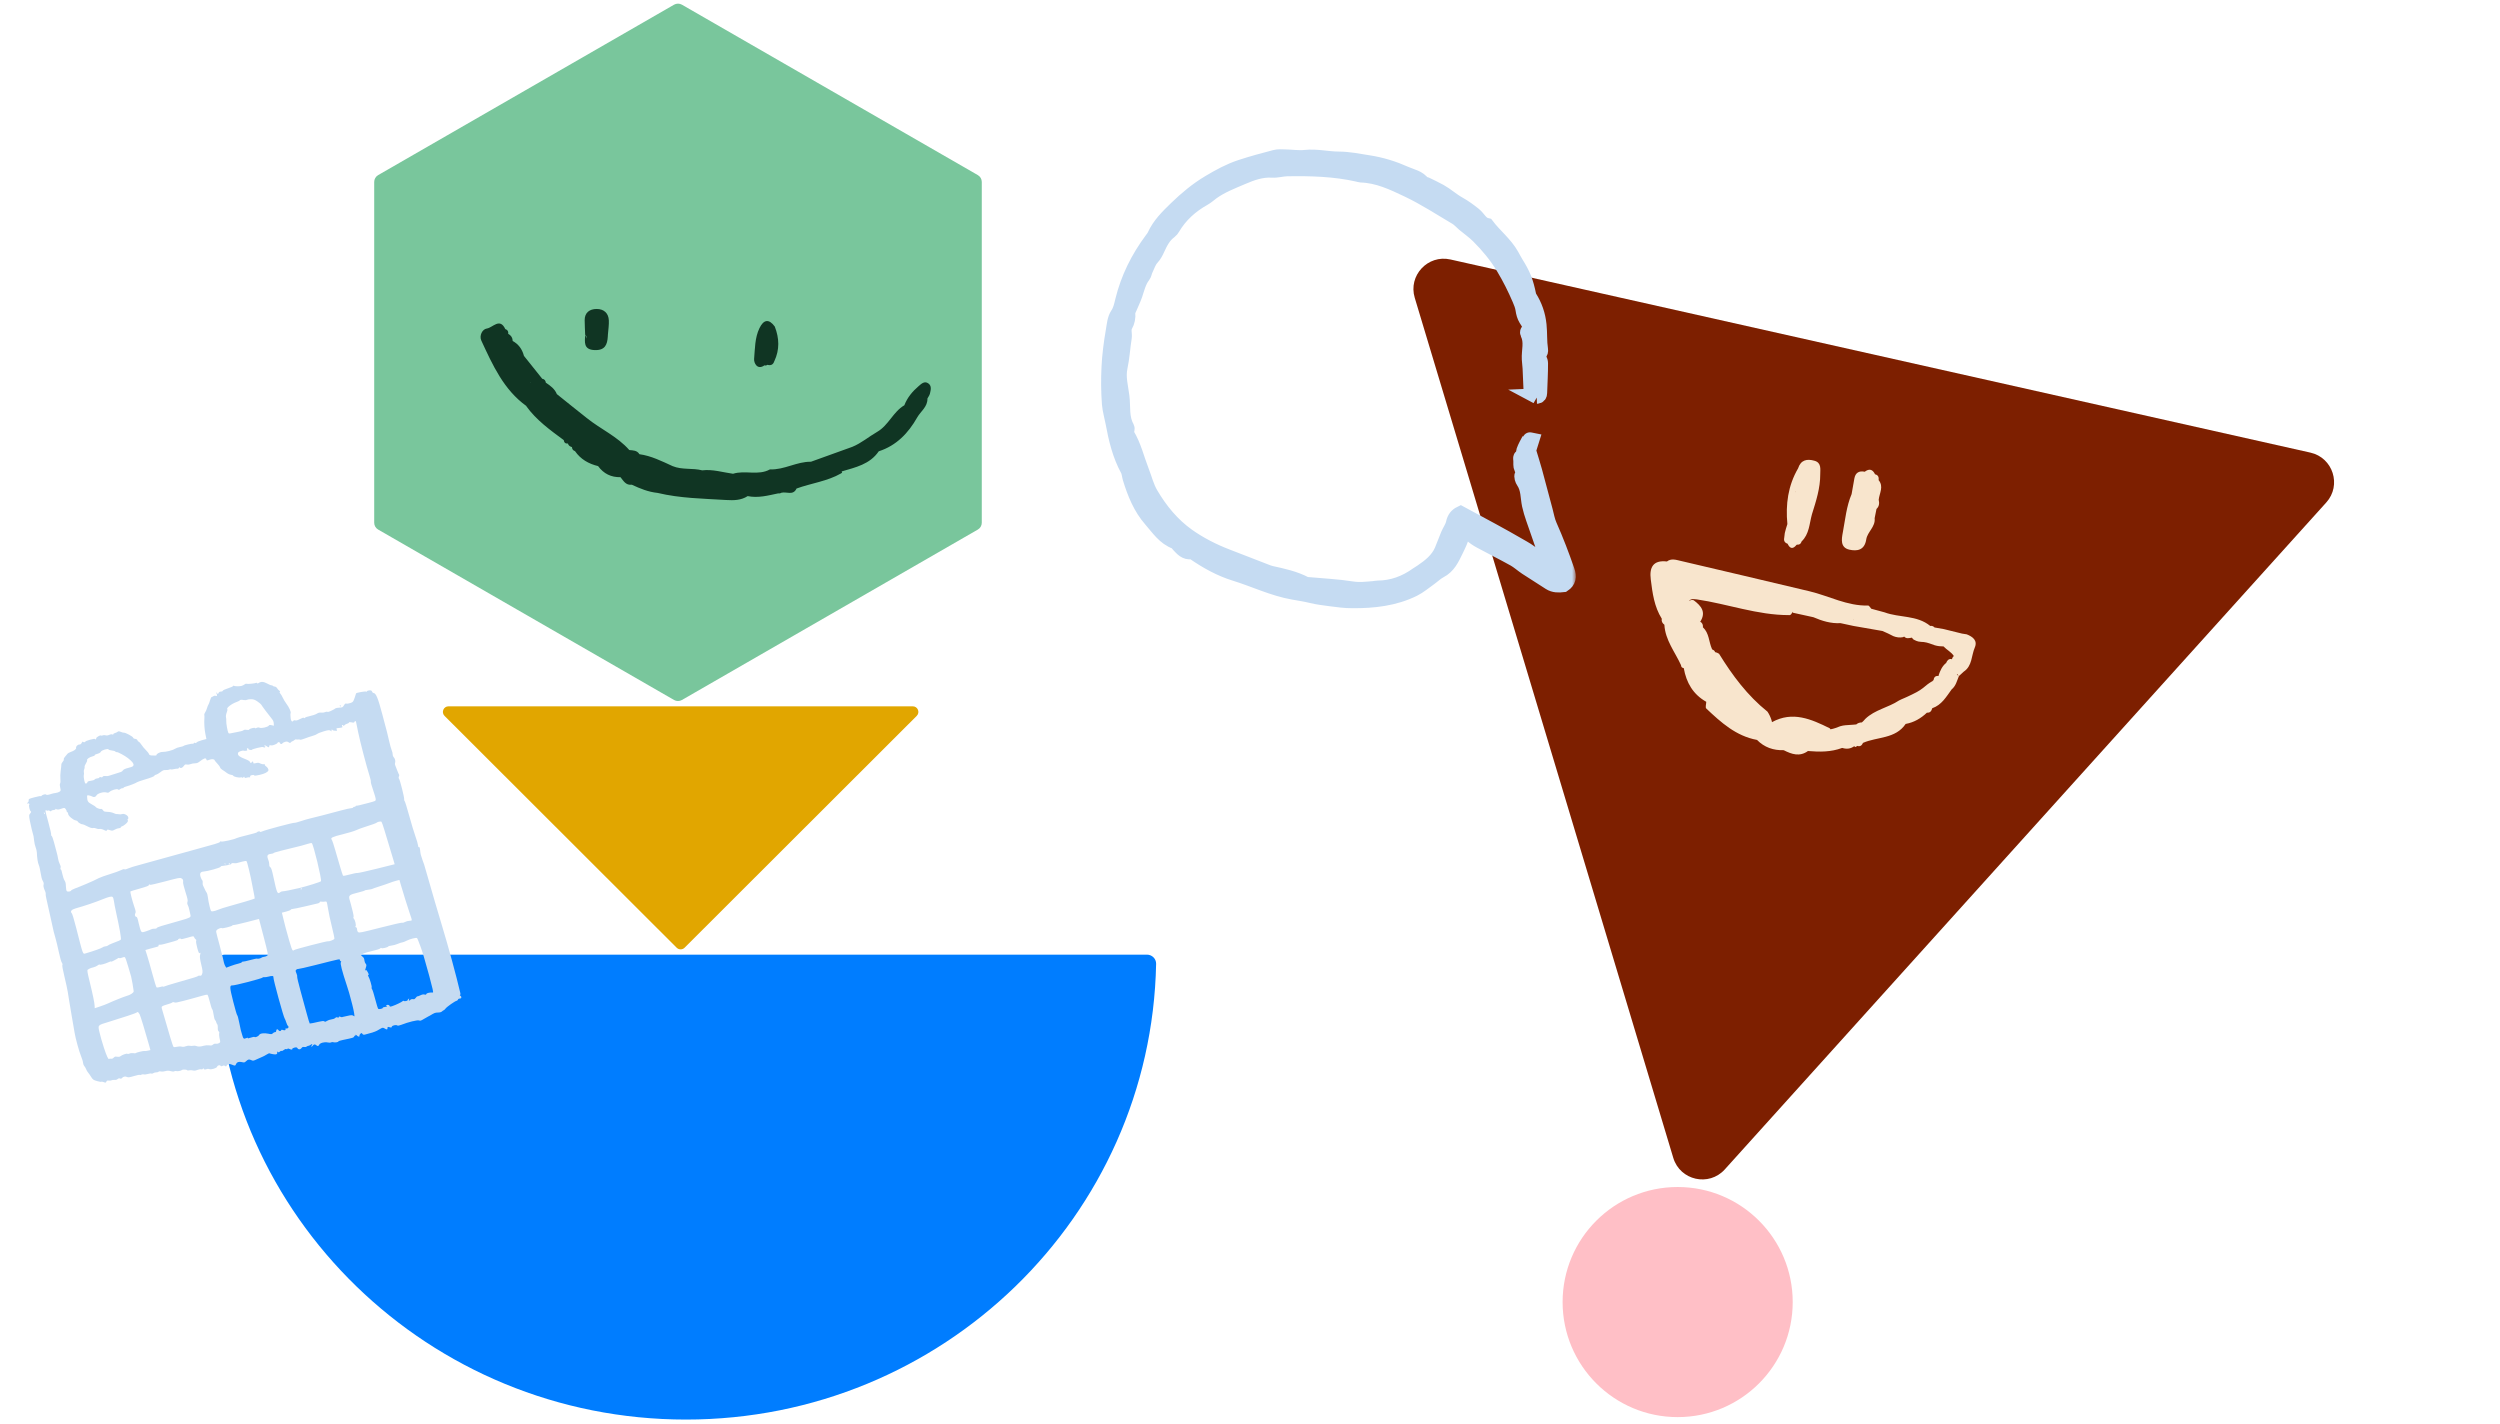 <svg width="330" height="188" viewBox="0 0 330 188" fill="none" xmlns="http://www.w3.org/2000/svg">
<path d="M90.367 125.098L121.008 94.497C121.475 94.031 121.144 93.234 120.484 93.234L59.203 93.234C58.543 93.234 58.213 94.031 58.679 94.497L89.32 125.098C89.609 125.387 90.078 125.387 90.367 125.098Z" fill="#E1A600"/>
<path d="M227.672 154.362C225.585 156.677 221.769 155.82 220.871 152.835L186.745 39.304C185.864 36.374 188.466 33.579 191.452 34.25L304.974 59.745C307.96 60.416 309.117 64.055 307.068 66.327L227.672 154.362Z" fill="#7D1F00"/>
<path d="M90.541 187.382C124.415 187.382 151.953 160.561 152.608 127.229C152.622 126.559 152.071 126.012 151.394 126.012H29.688C29.01 126.012 28.46 126.559 28.473 127.229C29.129 160.561 56.666 187.382 90.541 187.382Z" fill="#007DFF"/>
<path d="M88.974 0.62C89.296 0.435 89.693 0.435 90.016 0.62L129.074 23.114C129.396 23.3 129.595 23.643 129.595 24.015V69.003C129.595 69.375 129.396 69.718 129.074 69.903L90.016 92.398C89.693 92.583 89.296 92.583 88.974 92.398L49.916 69.903C49.593 69.718 49.395 69.375 49.395 69.003V24.015C49.395 23.643 49.593 23.3 49.916 23.114L88.974 0.62Z" fill="#79C69C"/>
<path d="M84.403 59.955C85.973 60.17 87.367 60.883 88.787 61.529C90.043 62.048 91.412 61.752 92.69 62.086C94.08 61.917 95.407 62.351 96.76 62.537C98.346 62.031 100.087 62.82 101.636 61.959C103.514 62.043 105.172 60.917 107.042 60.95L107.046 60.95C108.866 60.297 110.682 59.638 112.502 58.984C113.696 58.495 114.677 57.647 115.779 57.01C117.299 56.136 117.887 54.36 119.374 53.495C119.766 52.474 120.442 51.668 121.256 50.972C121.619 50.66 122.029 50.25 122.534 50.605C123.014 50.938 122.863 51.486 122.751 51.959C122.696 52.187 122.534 52.389 122.421 52.605C122.459 53.706 121.523 54.297 121.06 55.119C119.9 57.17 118.317 58.824 115.996 59.571C114.815 61.301 112.92 61.689 111.104 62.229L111.158 62.381L111.033 62.482C109.196 63.537 107.084 63.778 105.13 64.491L105.134 64.512C104.683 65.436 103.84 64.883 103.185 65.035L103.155 65.039C103.009 65.124 102.855 65.153 102.692 65.132C101.373 65.41 100.066 65.769 98.693 65.486C97.82 66.052 96.844 66.06 95.867 66.001C92.832 65.815 89.78 65.778 86.799 65.064C85.593 64.942 84.491 64.495 83.406 63.984L83.393 63.98C82.617 64.085 82.299 63.482 81.907 62.989C80.671 63.014 79.682 62.533 78.947 61.524C77.703 61.225 76.647 60.63 75.9 59.55C75.645 59.465 75.511 59.288 75.499 59.018C75.253 58.942 75.036 58.832 74.969 58.545C74.635 58.588 74.46 58.423 74.414 58.094C72.614 56.765 70.794 55.457 69.463 53.605L69.5 53.609C66.486 51.453 65.029 48.183 63.535 44.959C63.234 44.305 63.66 43.449 64.265 43.364C65.033 43.259 65.973 41.879 66.699 43.44C67 43.537 67.133 43.74 67.083 44.056L67.087 44.065C67.438 44.255 67.642 44.546 67.676 44.951L67.651 45.001C68.452 45.419 68.924 46.098 69.158 46.963L69.15 46.963C69.959 47.972 70.765 48.984 71.575 49.997C71.859 50.043 72.013 50.216 72.047 50.503L72.063 50.52C72.652 50.917 73.224 51.326 73.504 52.022C74.806 53.09 76.142 54.124 77.448 55.174C79.281 56.651 81.49 57.605 83.067 59.406C83.568 59.453 84.09 59.436 84.403 59.955ZM69.993 50.44C70.03 50.482 70.059 50.503 70.08 50.512C70.08 50.499 70.08 50.486 70.076 50.474C70.051 50.47 70.022 50.457 69.993 50.44Z" fill="#103523"/>
<path d="M77.176 42.27C77.167 41.264 77.828 40.788 78.758 40.783C79.705 40.779 80.322 41.338 80.366 42.274C80.396 42.904 80.292 43.542 80.244 44.175C80.248 44.283 80.24 44.383 80.227 44.469C80.157 45.439 79.901 46.259 78.51 46.213C76.963 46.163 77.207 45.111 77.241 44.175C77.311 44.378 77.389 44.544 77.48 44.685C77.441 44.482 77.38 44.291 77.241 44.175C77.219 43.542 77.18 42.908 77.176 42.27Z" fill="#103523"/>
<path d="M102.218 47.663L102.206 47.676C102.055 48.175 101.72 48.268 101.296 48.158L101.11 48.251L100.907 48.226C99.954 48.899 99.499 47.892 99.542 47.388C99.659 46.026 99.635 44.588 100.246 43.323C100.798 42.176 101.491 42.041 102.269 43.103L102.276 43.12C102.871 44.647 102.922 46.161 102.218 47.663Z" fill="#103523"/>
<path d="M247.989 65.967C248.094 66.42 248.062 66.844 247.697 67.183C247.613 67.588 247.529 67.993 247.453 68.4C247.584 69.535 246.495 70.21 246.347 71.192C246.126 72.645 245.133 72.782 244.111 72.555C242.893 72.278 243.085 71.162 243.252 70.279C243.571 68.584 243.726 66.838 244.413 65.218C244.532 64.525 244.646 63.823 244.781 63.133C244.922 62.413 245.381 62.126 246.102 62.259L246.139 62.275C246.736 61.817 247.189 61.942 247.506 62.606C247.932 62.702 248.022 63 247.982 63.383C248.684 64.23 248.081 65.101 247.989 65.967Z" fill="#F8E5CD"/>
<path d="M235.934 69.176C235.868 69.378 235.81 69.581 235.745 69.783C235.696 69.98 235.639 70.175 235.592 70.365C235.564 70.575 235.545 70.786 235.516 71.003C235.435 71.393 235.589 71.648 235.962 71.773C236.265 72.426 236.65 72.53 237.132 71.936L237.197 71.894C237.524 71.93 237.721 71.787 237.811 71.471C238.834 70.495 238.83 69.131 239.172 67.902C239.716 66.165 240.284 64.425 240.272 62.596C240.268 61.966 240.465 61.09 239.516 60.821C238.523 60.535 237.707 60.701 237.347 61.823C236.011 64.113 235.689 66.59 235.934 69.176ZM237.004 64.941C236.979 64.944 236.961 64.956 236.936 64.959C236.948 64.937 236.953 64.914 236.972 64.902C236.978 64.912 236.991 64.922 237.004 64.941Z" fill="#F8E5CD"/>
<path d="M259.214 88.657C260.35 87.904 260.208 86.551 260.669 85.482C261.071 84.545 260.408 84.049 259.605 83.731C259.405 83.697 259.197 83.662 258.995 83.636C258.191 83.437 257.379 83.237 256.575 83.039C256.167 82.97 255.768 82.895 255.359 82.826C255.21 82.66 255.018 82.588 254.796 82.622L254.788 82.62C253.03 81.179 250.726 81.563 248.757 80.828C248.176 80.668 247.588 80.506 247.006 80.353C246.869 80.205 246.727 79.928 246.591 79.932C243.832 80.006 241.432 78.663 238.856 78.049C233.174 76.688 227.492 75.367 221.806 74.028C221.205 73.888 220.601 73.683 220.033 74.115C218.219 73.906 217.698 74.883 217.901 76.48C218.125 78.28 218.358 80.083 219.353 81.668C219.289 82.014 219.428 82.266 219.698 82.465C219.81 84.498 221.099 86.049 221.893 87.8C221.9 88.033 222.025 88.162 222.257 88.195C222.594 90.106 223.484 91.662 225.227 92.638C225.22 92.939 225.079 93.388 225.227 93.523C227.174 95.362 229.153 97.159 231.926 97.67C232.894 98.652 234.084 99.067 235.449 99.023C236.502 99.56 237.565 99.932 238.665 99.123L238.694 99.137C240.198 99.266 241.696 99.273 243.139 98.735L243.196 98.731C243.742 98.9 244.262 98.856 244.741 98.509L244.959 98.61L245.142 98.457C245.538 98.587 245.767 98.403 245.918 98.059C247.795 97.237 250.192 97.558 251.547 95.559C252.641 95.363 253.557 94.827 254.351 94.075L254.36 94.069C254.79 94.11 254.957 93.842 255.055 93.487C256.299 93.06 256.907 91.974 257.62 90.997C258.176 90.546 258.317 89.866 258.572 89.249C258.483 89.183 258.387 89.107 258.297 89.041C258.324 89.022 258.344 89.003 258.372 88.984C258.433 89.077 258.503 89.163 258.563 89.255C258.782 89.046 258.998 88.851 259.214 88.657ZM244.732 81.859L244.726 81.85C244.734 81.851 244.734 81.851 244.732 81.859ZM244.726 81.85C244.703 81.845 244.68 81.84 244.657 81.835C244.683 81.825 244.7 81.82 244.726 81.81C244.725 81.818 244.729 81.835 244.726 81.85ZM255.405 85.18C255.781 85.29 256.156 85.328 256.547 85.329C256.971 85.784 257.575 86.061 257.91 86.6C257.779 86.693 257.692 86.842 257.657 87.05L257.59 86.989C257.198 86.955 257.02 87.197 256.893 87.506C256.358 87.929 256.106 88.531 255.889 89.155L255.913 89.232C255.501 89.179 255.28 89.364 255.235 89.769C255.163 89.81 255.12 89.865 255.077 89.92C255.051 89.93 255.023 89.949 254.997 89.959C254.789 90.076 254.594 90.21 254.404 90.355C254.217 90.491 254.043 90.638 253.867 90.793C253.593 91 253.313 91.197 253.009 91.357C252.797 91.456 252.591 91.565 252.385 91.674C252.165 91.772 251.952 91.879 251.73 91.985C251.617 92.033 251.501 92.089 251.388 92.137C251.136 92.236 250.905 92.348 250.666 92.466C249.25 93.408 247.472 93.677 246.214 94.9C246.077 95.063 245.932 95.224 245.769 95.358C245.504 95.366 245.245 95.424 245.027 95.626C244.897 95.639 244.776 95.646 244.646 95.659C244.3 95.675 243.959 95.7 243.61 95.731C243.376 95.746 243.15 95.795 242.922 95.86C242.498 96.019 242.079 96.195 241.625 96.269C241.595 96.222 241.572 96.178 241.533 96.138C239.082 94.92 236.612 93.834 233.904 95.322C233.883 95.23 233.862 95.138 233.834 95.044C233.708 94.651 233.538 94.281 233.306 93.938C230.659 91.818 228.677 89.151 226.916 86.298C226.756 86.185 226.577 86.124 226.388 86.077C226.348 85.925 226.235 85.814 226.041 85.75L225.968 85.639C225.557 84.701 225.615 83.573 224.786 82.803C224.804 82.487 224.732 82.218 224.427 82.075C225.247 80.809 224.567 79.975 223.565 79.233C223.334 79.153 223.132 79.207 222.935 79.349C222.983 79.272 223.042 79.22 223.105 79.185C223.123 79.173 223.14 79.168 223.151 79.155C223.403 79.016 223.702 79.11 223.987 79.121C228.057 79.718 231.976 81.2 236.139 81.194C236.41 81.234 236.497 80.965 236.654 80.75C236.661 80.792 236.659 80.839 236.659 80.879C237.559 81.074 238.467 81.27 239.366 81.472C240.508 81.964 241.692 82.329 242.944 82.254C243.508 82.379 244.081 82.498 244.645 82.622C245.922 82.847 247.207 83.074 248.486 83.291C248.97 83.495 249.456 83.724 249.923 83.972C250.335 84.137 250.755 84.192 251.195 84.108C251.247 84.087 251.293 84.056 251.347 84.028C251.638 84.351 252.014 84.23 252.37 84.168C252.432 84.253 252.494 84.337 252.575 84.41C252.61 84.433 252.647 84.449 252.683 84.464C252.697 84.475 252.712 84.478 252.726 84.489C252.885 84.57 253.053 84.644 253.229 84.681C253.467 84.722 253.71 84.741 253.948 84.75C254.469 84.811 254.927 85.025 255.405 85.18Z" fill="#F8E5CD"/>
<mask id="path-11-outside-1_6038_8693" maskUnits="userSpaceOnUse" x="145.006" y="18.706" width="63" height="62" fill="black">
<rect fill="white" x="145.006" y="18.706" width="63" height="62"/>
<path d="M202.846 52.302C203.129 52.292 203.217 52.122 203.222 51.87C203.266 50.559 203.345 49.254 203.34 47.944C203.34 47.589 203.081 47.235 202.944 46.881C203.085 46.643 203.418 46.648 203.34 46.119C203.178 45.066 203.257 43.973 203.144 42.891C203.007 41.556 202.592 40.367 201.888 39.246C201.844 39.173 201.804 39.096 201.79 39.013C201.399 37.125 201.056 36.281 200.098 34.742C199.893 34.412 199.717 34.063 199.526 33.723C198.68 32.209 197.282 31.141 196.25 29.777C195.439 29.598 195.15 28.811 194.583 28.355C193.938 27.836 193.258 27.341 192.534 26.938C191.659 26.453 190.931 25.768 190.065 25.288C189.449 24.948 188.809 24.647 188.178 24.341C188.066 24.288 187.865 24.322 187.811 24.244C187.269 23.458 186.349 23.322 185.567 22.973C184.77 22.619 183.949 22.303 183.118 22.051C182.316 21.808 181.489 21.623 180.663 21.492C179.353 21.284 178.033 21.012 176.717 21.007C175.231 21.002 173.779 20.624 172.278 20.789C171.408 20.886 170.513 20.735 169.628 20.721C169.188 20.711 168.728 20.672 168.318 20.779C166.787 21.177 165.262 21.59 163.761 22.085C162.289 22.57 160.944 23.308 159.605 24.108C157.996 25.065 156.593 26.249 155.278 27.52C154.187 28.578 153.068 29.666 152.417 31.102C152.329 31.301 152.183 31.476 152.051 31.651C150.251 34.072 148.931 36.718 148.208 39.654C148.051 40.295 147.939 40.925 147.533 41.532C147.142 42.119 147.093 42.944 146.961 43.677C146.399 46.881 146.169 50.108 146.457 53.355C146.531 54.175 146.775 54.986 146.927 55.801C147.323 57.946 147.822 60.058 148.882 61.999C149.063 62.329 149.073 62.751 149.186 63.12C149.787 65.095 150.574 67.032 151.933 68.58C152.887 69.667 153.723 70.987 155.224 71.516C155.361 71.565 155.444 71.764 155.561 71.885C156.04 72.376 156.466 72.958 157.297 72.817C157.4 72.798 157.537 72.89 157.639 72.958C159.311 74.108 161.091 75.098 163.027 75.695C165.599 76.486 168.034 77.685 170.704 78.156C171.52 78.302 172.341 78.423 173.148 78.622C173.965 78.826 174.791 78.913 175.622 79.029C176.585 79.165 177.549 79.282 178.517 79.287C181.308 79.296 184.061 79.005 186.604 77.743C187.342 77.374 187.992 76.816 188.672 76.336C189.136 76.006 189.547 75.593 190.046 75.331C191.17 74.749 191.63 73.73 192.148 72.667C192.525 71.895 192.896 71.133 193.082 70.323C193.527 70.162 193.85 70.162 194.197 70.526C194.554 70.895 195.018 71.182 195.473 71.429C196.93 72.22 198.416 72.958 199.868 73.764C200.435 74.079 200.924 74.535 201.472 74.899C202.499 75.574 203.545 76.224 204.577 76.894C205.134 77.253 205.745 77.239 206.361 77.166C207.061 76.7 207.129 76.122 206.86 75.346C206.161 73.327 205.403 71.332 204.533 69.376C204.254 68.755 204.137 68.056 203.961 67.391C203.491 65.654 203.041 63.911 202.567 62.178C202.337 61.344 202.069 60.514 201.756 59.47C201.848 59.179 202.015 58.65 202.181 58.116C202.01 58.082 201.868 58.039 201.858 58.058C201.609 58.534 201.33 59.004 201.154 59.504C201.052 59.81 201.184 60.189 200.763 60.368C200.709 60.392 200.748 60.655 200.758 60.805C200.778 61.145 200.714 61.533 200.861 61.815C201.022 62.135 201.144 62.319 200.929 62.693C200.817 62.887 200.959 63.324 201.125 63.562C201.775 64.513 201.677 65.624 201.897 66.668C202.025 67.265 202.215 67.852 202.411 68.435C202.861 69.76 203.345 71.075 203.79 72.4C203.98 72.968 204.122 73.555 204.342 74.341C203.609 73.938 202.963 73.856 202.43 73.327C201.912 72.812 201.223 72.448 200.577 72.075C199.365 71.366 198.133 70.686 196.9 70.012C195.556 69.274 194.197 68.551 192.808 67.799C192.305 68.041 191.992 68.425 191.86 69.056C191.747 69.594 191.385 70.075 191.165 70.594C190.877 71.279 190.632 71.982 190.339 72.667C189.796 73.929 188.76 74.739 187.66 75.487C187.479 75.608 187.288 75.71 187.112 75.836C185.538 76.977 183.792 77.627 181.827 77.637C181.651 77.637 181.48 77.69 181.304 77.704C180.36 77.782 179.446 77.899 178.468 77.743C176.561 77.438 174.615 77.355 172.689 77.175C172.557 77.166 172.41 77.171 172.302 77.112C170.88 76.36 169.32 76.035 167.77 75.69C167.511 75.632 167.261 75.53 167.017 75.433C165.34 74.783 163.663 74.128 161.981 73.482C160.128 72.769 158.348 71.866 156.744 70.725C154.72 69.279 153.151 67.367 151.885 65.212C151.322 64.256 151.083 63.203 150.687 62.198C150.051 60.577 149.67 58.854 148.746 57.34C148.687 57.243 148.711 57.087 148.716 56.961C148.721 56.786 148.814 56.573 148.746 56.452C148.002 55.165 148.257 53.7 148.086 52.336C147.929 51.069 147.553 49.793 147.841 48.463C148.12 47.191 148.178 45.876 148.389 44.585C148.477 44.041 148.218 43.498 148.53 42.944C148.804 42.469 148.917 41.911 148.858 41.324C148.834 41.09 149.005 40.833 149.103 40.591C149.332 40.028 149.611 39.479 149.807 38.907C150.1 38.038 150.295 37.135 150.882 36.383C151.039 36.184 151.058 35.892 151.171 35.655C151.435 35.106 151.621 34.475 152.021 34.043C152.369 33.67 152.574 33.257 152.765 32.835C153.17 31.947 153.606 31.097 154.427 30.5C154.564 30.398 154.676 30.248 154.764 30.098C155.772 28.389 157.189 27.118 158.92 26.152C159.302 25.938 159.629 25.628 159.986 25.37C161.208 24.487 162.621 23.953 163.986 23.366C165.213 22.837 166.508 22.366 167.926 22.453C168.577 22.497 169.242 22.279 169.902 22.269C173.036 22.216 176.165 22.303 179.245 22.997C179.377 23.026 179.504 23.084 179.631 23.089C181.9 23.157 183.88 24.108 185.87 25.055C188.09 26.113 190.139 27.457 192.246 28.7C192.617 28.918 192.906 29.273 193.243 29.554C193.879 30.088 194.573 30.568 195.16 31.151C196.421 32.408 197.556 33.776 198.48 35.31C199.291 36.659 199.991 38.062 200.611 39.508C200.802 39.955 200.978 40.382 201.047 40.867C201.105 41.294 201.228 41.746 201.452 42.11C201.785 42.648 202.196 43.119 201.677 43.76C201.633 43.813 201.638 43.944 201.672 44.017C202.24 45.129 201.814 46.293 201.878 47.429C201.897 47.822 201.961 48.215 201.98 48.608C202.034 49.691 202.078 50.773 202.122 51.846C202.391 52.016 202.645 52.171 202.9 52.331L202.846 52.302Z"/>
</mask>
<path d="M202.846 52.302C203.129 52.292 203.217 52.122 203.222 51.87C203.266 50.559 203.345 49.254 203.34 47.944C203.34 47.589 203.081 47.235 202.944 46.881C203.085 46.643 203.418 46.648 203.34 46.119C203.178 45.066 203.257 43.973 203.144 42.891C203.007 41.556 202.592 40.367 201.888 39.246C201.844 39.173 201.804 39.096 201.79 39.013C201.399 37.125 201.056 36.281 200.098 34.742C199.893 34.412 199.717 34.063 199.526 33.723C198.68 32.209 197.282 31.141 196.25 29.777C195.439 29.598 195.15 28.811 194.583 28.355C193.938 27.836 193.258 27.341 192.534 26.938C191.659 26.453 190.931 25.768 190.065 25.288C189.449 24.948 188.809 24.647 188.178 24.341C188.066 24.288 187.865 24.322 187.811 24.244C187.269 23.458 186.349 23.322 185.567 22.973C184.77 22.619 183.949 22.303 183.118 22.051C182.316 21.808 181.489 21.623 180.663 21.492C179.353 21.284 178.033 21.012 176.717 21.007C175.231 21.002 173.779 20.624 172.278 20.789C171.408 20.886 170.513 20.735 169.628 20.721C169.188 20.711 168.728 20.672 168.318 20.779C166.787 21.177 165.262 21.59 163.761 22.085C162.289 22.57 160.944 23.308 159.605 24.108C157.996 25.065 156.593 26.249 155.278 27.52C154.187 28.578 153.068 29.666 152.417 31.102C152.329 31.301 152.183 31.476 152.051 31.651C150.251 34.072 148.931 36.718 148.208 39.654C148.051 40.295 147.939 40.925 147.533 41.532C147.142 42.119 147.093 42.944 146.961 43.677C146.399 46.881 146.169 50.108 146.457 53.355C146.531 54.175 146.775 54.986 146.927 55.801C147.323 57.946 147.822 60.058 148.882 61.999C149.063 62.329 149.073 62.751 149.186 63.12C149.787 65.095 150.574 67.032 151.933 68.58C152.887 69.667 153.723 70.987 155.224 71.516C155.361 71.565 155.444 71.764 155.561 71.885C156.04 72.376 156.466 72.958 157.297 72.817C157.4 72.798 157.537 72.89 157.639 72.958C159.311 74.108 161.091 75.098 163.027 75.695C165.599 76.486 168.034 77.685 170.704 78.156C171.52 78.302 172.341 78.423 173.148 78.622C173.965 78.826 174.791 78.913 175.622 79.029C176.585 79.165 177.549 79.282 178.517 79.287C181.308 79.296 184.061 79.005 186.604 77.743C187.342 77.374 187.992 76.816 188.672 76.336C189.136 76.006 189.547 75.593 190.046 75.331C191.17 74.749 191.63 73.73 192.148 72.667C192.525 71.895 192.896 71.133 193.082 70.323C193.527 70.162 193.85 70.162 194.197 70.526C194.554 70.895 195.018 71.182 195.473 71.429C196.93 72.22 198.416 72.958 199.868 73.764C200.435 74.079 200.924 74.535 201.472 74.899C202.499 75.574 203.545 76.224 204.577 76.894C205.134 77.253 205.745 77.239 206.361 77.166C207.061 76.7 207.129 76.122 206.86 75.346C206.161 73.327 205.403 71.332 204.533 69.376C204.254 68.755 204.137 68.056 203.961 67.391C203.491 65.654 203.041 63.911 202.567 62.178C202.337 61.344 202.069 60.514 201.756 59.47C201.848 59.179 202.015 58.65 202.181 58.116C202.01 58.082 201.868 58.039 201.858 58.058C201.609 58.534 201.33 59.004 201.154 59.504C201.052 59.81 201.184 60.189 200.763 60.368C200.709 60.392 200.748 60.655 200.758 60.805C200.778 61.145 200.714 61.533 200.861 61.815C201.022 62.135 201.144 62.319 200.929 62.693C200.817 62.887 200.959 63.324 201.125 63.562C201.775 64.513 201.677 65.624 201.897 66.668C202.025 67.265 202.215 67.852 202.411 68.435C202.861 69.76 203.345 71.075 203.79 72.4C203.98 72.968 204.122 73.555 204.342 74.341C203.609 73.938 202.963 73.856 202.43 73.327C201.912 72.812 201.223 72.448 200.577 72.075C199.365 71.366 198.133 70.686 196.9 70.012C195.556 69.274 194.197 68.551 192.808 67.799C192.305 68.041 191.992 68.425 191.86 69.056C191.747 69.594 191.385 70.075 191.165 70.594C190.877 71.279 190.632 71.982 190.339 72.667C189.796 73.929 188.76 74.739 187.66 75.487C187.479 75.608 187.288 75.71 187.112 75.836C185.538 76.977 183.792 77.627 181.827 77.637C181.651 77.637 181.48 77.69 181.304 77.704C180.36 77.782 179.446 77.899 178.468 77.743C176.561 77.438 174.615 77.355 172.689 77.175C172.557 77.166 172.41 77.171 172.302 77.112C170.88 76.36 169.32 76.035 167.77 75.69C167.511 75.632 167.261 75.53 167.017 75.433C165.34 74.783 163.663 74.128 161.981 73.482C160.128 72.769 158.348 71.866 156.744 70.725C154.72 69.279 153.151 67.367 151.885 65.212C151.322 64.256 151.083 63.203 150.687 62.198C150.051 60.577 149.67 58.854 148.746 57.34C148.687 57.243 148.711 57.087 148.716 56.961C148.721 56.786 148.814 56.573 148.746 56.452C148.002 55.165 148.257 53.7 148.086 52.336C147.929 51.069 147.553 49.793 147.841 48.463C148.12 47.191 148.178 45.876 148.389 44.585C148.477 44.041 148.218 43.498 148.53 42.944C148.804 42.469 148.917 41.911 148.858 41.324C148.834 41.09 149.005 40.833 149.103 40.591C149.332 40.028 149.611 39.479 149.807 38.907C150.1 38.038 150.295 37.135 150.882 36.383C151.039 36.184 151.058 35.892 151.171 35.655C151.435 35.106 151.621 34.475 152.021 34.043C152.369 33.67 152.574 33.257 152.765 32.835C153.17 31.947 153.606 31.097 154.427 30.5C154.564 30.398 154.676 30.248 154.764 30.098C155.772 28.389 157.189 27.118 158.92 26.152C159.302 25.938 159.629 25.628 159.986 25.37C161.208 24.487 162.621 23.953 163.986 23.366C165.213 22.837 166.508 22.366 167.926 22.453C168.577 22.497 169.242 22.279 169.902 22.269C173.036 22.216 176.165 22.303 179.245 22.997C179.377 23.026 179.504 23.084 179.631 23.089C181.9 23.157 183.88 24.108 185.87 25.055C188.09 26.113 190.139 27.457 192.246 28.7C192.617 28.918 192.906 29.273 193.243 29.554C193.879 30.088 194.573 30.568 195.16 31.151C196.421 32.408 197.556 33.776 198.48 35.31C199.291 36.659 199.991 38.062 200.611 39.508C200.802 39.955 200.978 40.382 201.047 40.867C201.105 41.294 201.228 41.746 201.452 42.11C201.785 42.648 202.196 43.119 201.677 43.76C201.633 43.813 201.638 43.944 201.672 44.017C202.24 45.129 201.814 46.293 201.878 47.429C201.897 47.822 201.961 48.215 201.98 48.608C202.034 49.691 202.078 50.773 202.122 51.846C202.391 52.016 202.645 52.171 202.9 52.331L202.846 52.302Z" fill="#C5DBF2"/>
<path d="M202.846 52.302C203.129 52.292 203.217 52.122 203.222 51.87C203.266 50.559 203.345 49.254 203.34 47.944C203.34 47.589 203.081 47.235 202.944 46.881C203.085 46.643 203.418 46.648 203.34 46.119C203.178 45.066 203.257 43.973 203.144 42.891C203.007 41.556 202.592 40.367 201.888 39.246C201.844 39.173 201.804 39.096 201.79 39.013C201.399 37.125 201.056 36.281 200.098 34.742C199.893 34.412 199.717 34.063 199.526 33.723C198.68 32.209 197.282 31.141 196.25 29.777C195.439 29.598 195.15 28.811 194.583 28.355C193.938 27.836 193.258 27.341 192.534 26.938C191.659 26.453 190.931 25.768 190.065 25.288C189.449 24.948 188.809 24.647 188.178 24.341C188.066 24.288 187.865 24.322 187.811 24.244C187.269 23.458 186.349 23.322 185.567 22.973C184.77 22.619 183.949 22.303 183.118 22.051C182.316 21.808 181.489 21.623 180.663 21.492C179.353 21.284 178.033 21.012 176.717 21.007C175.231 21.002 173.779 20.624 172.278 20.789C171.408 20.886 170.513 20.735 169.628 20.721C169.188 20.711 168.728 20.672 168.318 20.779C166.787 21.177 165.262 21.59 163.761 22.085C162.289 22.57 160.944 23.308 159.605 24.108C157.996 25.065 156.593 26.249 155.278 27.52C154.187 28.578 153.068 29.666 152.417 31.102C152.329 31.301 152.183 31.476 152.051 31.651C150.251 34.072 148.931 36.718 148.208 39.654C148.051 40.295 147.939 40.925 147.533 41.532C147.142 42.119 147.093 42.944 146.961 43.677C146.399 46.881 146.169 50.108 146.457 53.355C146.531 54.175 146.775 54.986 146.927 55.801C147.323 57.946 147.822 60.058 148.882 61.999C149.063 62.329 149.073 62.751 149.186 63.12C149.787 65.095 150.574 67.032 151.933 68.58C152.887 69.667 153.723 70.987 155.224 71.516C155.361 71.565 155.444 71.764 155.561 71.885C156.04 72.376 156.466 72.958 157.297 72.817C157.4 72.798 157.537 72.89 157.639 72.958C159.311 74.108 161.091 75.098 163.027 75.695C165.599 76.486 168.034 77.685 170.704 78.156C171.52 78.302 172.341 78.423 173.148 78.622C173.965 78.826 174.791 78.913 175.622 79.029C176.585 79.165 177.549 79.282 178.517 79.287C181.308 79.296 184.061 79.005 186.604 77.743C187.342 77.374 187.992 76.816 188.672 76.336C189.136 76.006 189.547 75.593 190.046 75.331C191.17 74.749 191.63 73.73 192.148 72.667C192.525 71.895 192.896 71.133 193.082 70.323C193.527 70.162 193.85 70.162 194.197 70.526C194.554 70.895 195.018 71.182 195.473 71.429C196.93 72.22 198.416 72.958 199.868 73.764C200.435 74.079 200.924 74.535 201.472 74.899C202.499 75.574 203.545 76.224 204.577 76.894C205.134 77.253 205.745 77.239 206.361 77.166C207.061 76.7 207.129 76.122 206.86 75.346C206.161 73.327 205.403 71.332 204.533 69.376C204.254 68.755 204.137 68.056 203.961 67.391C203.491 65.654 203.041 63.911 202.567 62.178C202.337 61.344 202.069 60.514 201.756 59.47C201.848 59.179 202.015 58.65 202.181 58.116C202.01 58.082 201.868 58.039 201.858 58.058C201.609 58.534 201.33 59.004 201.154 59.504C201.052 59.81 201.184 60.189 200.763 60.368C200.709 60.392 200.748 60.655 200.758 60.805C200.778 61.145 200.714 61.533 200.861 61.815C201.022 62.135 201.144 62.319 200.929 62.693C200.817 62.887 200.959 63.324 201.125 63.562C201.775 64.513 201.677 65.624 201.897 66.668C202.025 67.265 202.215 67.852 202.411 68.435C202.861 69.76 203.345 71.075 203.79 72.4C203.98 72.968 204.122 73.555 204.342 74.341C203.609 73.938 202.963 73.856 202.43 73.327C201.912 72.812 201.223 72.448 200.577 72.075C199.365 71.366 198.133 70.686 196.9 70.012C195.556 69.274 194.197 68.551 192.808 67.799C192.305 68.041 191.992 68.425 191.86 69.056C191.747 69.594 191.385 70.075 191.165 70.594C190.877 71.279 190.632 71.982 190.339 72.667C189.796 73.929 188.76 74.739 187.66 75.487C187.479 75.608 187.288 75.71 187.112 75.836C185.538 76.977 183.792 77.627 181.827 77.637C181.651 77.637 181.48 77.69 181.304 77.704C180.36 77.782 179.446 77.899 178.468 77.743C176.561 77.438 174.615 77.355 172.689 77.175C172.557 77.166 172.41 77.171 172.302 77.112C170.88 76.36 169.32 76.035 167.77 75.69C167.511 75.632 167.261 75.53 167.017 75.433C165.34 74.783 163.663 74.128 161.981 73.482C160.128 72.769 158.348 71.866 156.744 70.725C154.72 69.279 153.151 67.367 151.885 65.212C151.322 64.256 151.083 63.203 150.687 62.198C150.051 60.577 149.67 58.854 148.746 57.34C148.687 57.243 148.711 57.087 148.716 56.961C148.721 56.786 148.814 56.573 148.746 56.452C148.002 55.165 148.257 53.7 148.086 52.336C147.929 51.069 147.553 49.793 147.841 48.463C148.12 47.191 148.178 45.876 148.389 44.585C148.477 44.041 148.218 43.498 148.53 42.944C148.804 42.469 148.917 41.911 148.858 41.324C148.834 41.09 149.005 40.833 149.103 40.591C149.332 40.028 149.611 39.479 149.807 38.907C150.1 38.038 150.295 37.135 150.882 36.383C151.039 36.184 151.058 35.892 151.171 35.655C151.435 35.106 151.621 34.475 152.021 34.043C152.369 33.67 152.574 33.257 152.765 32.835C153.17 31.947 153.606 31.097 154.427 30.5C154.564 30.398 154.676 30.248 154.764 30.098C155.772 28.389 157.189 27.118 158.92 26.152C159.302 25.938 159.629 25.628 159.986 25.37C161.208 24.487 162.621 23.953 163.986 23.366C165.213 22.837 166.508 22.366 167.926 22.453C168.577 22.497 169.242 22.279 169.902 22.269C173.036 22.216 176.165 22.303 179.245 22.997C179.377 23.026 179.504 23.084 179.631 23.089C181.9 23.157 183.88 24.108 185.87 25.055C188.09 26.113 190.139 27.457 192.246 28.7C192.617 28.918 192.906 29.273 193.243 29.554C193.879 30.088 194.573 30.568 195.16 31.151C196.421 32.408 197.556 33.776 198.48 35.31C199.291 36.659 199.991 38.062 200.611 39.508C200.802 39.955 200.978 40.382 201.047 40.867C201.105 41.294 201.228 41.746 201.452 42.11C201.785 42.648 202.196 43.119 201.677 43.76C201.633 43.813 201.638 43.944 201.672 44.017C202.24 45.129 201.814 46.293 201.878 47.429C201.897 47.822 201.961 48.215 201.98 48.608C202.034 49.691 202.078 50.773 202.122 51.846C202.391 52.016 202.645 52.171 202.9 52.331L202.846 52.302Z" stroke="#C5DBF2" stroke-width="2" mask="url(#path-11-outside-1_6038_8693)"/>
<circle cx="221.451" cy="171.872" r="15.187" fill="#FFBFC6"/>
<path fill-rule="evenodd" clip-rule="evenodd" d="M30.768 90.555C30.761 90.606 30.462 90.741 30.103 90.854C29.717 90.977 29.433 91.109 29.407 91.179C29.381 91.252 29.283 91.295 29.152 91.292C29.002 91.289 28.915 91.34 28.856 91.467C28.776 91.638 28.765 91.638 28.621 91.471C28.476 91.302 28.475 91.305 28.579 91.537C28.705 91.817 28.662 91.929 28.46 91.847C28.38 91.814 28.256 91.834 28.175 91.892C28.097 91.949 27.991 92 27.939 92.007C27.887 92.013 27.79 92.216 27.721 92.458C27.653 92.7 27.559 92.947 27.513 93.006C27.466 93.066 27.382 93.276 27.326 93.473C27.27 93.671 27.159 93.923 27.079 94.035C26.999 94.147 26.949 94.298 26.968 94.37C26.987 94.443 26.993 94.624 26.981 94.772C26.931 95.399 26.986 96.285 27.112 96.895L27.247 97.549L26.657 97.706C26.325 97.795 26.018 97.924 25.957 97.999C25.88 98.095 25.824 98.114 25.765 98.062C25.706 98.011 25.653 98.024 25.59 98.102C25.54 98.164 25.467 98.199 25.428 98.179C25.332 98.129 24.262 98.384 24.233 98.463C24.221 98.498 24.012 98.56 23.771 98.602C23.529 98.643 23.221 98.753 23.087 98.845C22.8 99.04 21.892 99.269 21.441 99.258C21.122 99.25 20.62 99.515 20.66 99.67C20.678 99.738 20.447 99.754 19.977 99.718C19.8 99.704 19.691 99.638 19.661 99.526C19.636 99.432 19.453 99.199 19.256 99.01C19.059 98.82 18.801 98.51 18.683 98.321C18.566 98.132 18.403 97.95 18.322 97.917C18.241 97.884 18.156 97.788 18.134 97.704C18.111 97.615 17.992 97.543 17.85 97.532C17.708 97.522 17.588 97.45 17.566 97.362C17.526 97.21 16.518 96.673 16.353 96.716C16.306 96.728 16.127 96.681 15.956 96.61C15.739 96.52 15.612 96.514 15.535 96.589C15.474 96.648 15.313 96.725 15.177 96.761C15.042 96.797 14.941 96.867 14.954 96.917C14.97 96.981 14.931 96.989 14.821 96.944C14.726 96.905 14.563 96.929 14.407 97.004C14.238 97.085 14.073 97.104 13.93 97.059C13.81 97.02 13.643 97.026 13.558 97.07C13.473 97.115 13.371 97.123 13.332 97.088C13.23 97.001 12.663 97.342 12.697 97.47C12.711 97.525 12.682 97.581 12.633 97.594C12.583 97.607 12.534 97.584 12.524 97.543C12.513 97.502 12.222 97.548 11.878 97.646C11.534 97.743 11.259 97.85 11.268 97.883C11.294 97.985 11.033 98.016 10.959 97.92C10.913 97.861 10.856 97.904 10.787 98.051C10.713 98.21 10.624 98.274 10.466 98.279C10.236 98.286 9.998 98.542 10.046 98.729C10.085 98.879 9.753 99.127 9.346 99.253C9.143 99.316 8.935 99.443 8.866 99.548C8.798 99.65 8.662 99.813 8.563 99.912C8.464 100.011 8.4 100.156 8.42 100.235C8.441 100.313 8.376 100.458 8.276 100.558C8.177 100.657 8.096 100.828 8.097 100.937C8.099 101.046 8.059 101.416 8.01 101.761C7.96 102.105 7.944 102.586 7.974 102.83C8.003 103.074 7.986 103.338 7.934 103.415C7.88 103.496 7.886 103.729 7.947 103.966C8.041 104.326 8.029 104.393 7.856 104.507C7.748 104.578 7.519 104.653 7.347 104.672C7.175 104.692 6.936 104.742 6.815 104.783C6.38 104.933 6.148 104.967 6.093 104.889C6.017 104.78 5.571 104.906 5.453 105.069C5.401 105.141 5.371 105.159 5.387 105.107C5.405 105.048 5.116 105.093 4.593 105.231C3.81 105.439 3.772 105.458 3.788 105.639C3.798 105.743 3.754 105.863 3.69 105.906C3.625 105.948 3.582 106.017 3.593 106.06C3.604 106.102 3.645 106.106 3.685 106.068C3.78 105.978 3.949 106.129 3.858 106.223C3.762 106.323 3.92 107.004 4.06 107.094C4.14 107.145 4.118 107.229 3.985 107.375C3.814 107.565 3.809 107.652 3.937 108.322C4.058 108.951 4.302 109.973 4.431 110.388C4.452 110.453 4.486 110.719 4.507 110.979C4.529 111.238 4.616 111.622 4.7 111.832C4.785 112.042 4.858 112.348 4.863 112.513C4.884 113.208 4.991 113.908 5.115 114.162C5.188 114.312 5.298 114.782 5.36 115.206C5.431 115.702 5.532 116.082 5.641 116.269C5.764 116.478 5.795 116.62 5.752 116.775C5.719 116.894 5.741 117.112 5.8 117.262C5.86 117.411 5.944 117.62 5.987 117.727C6.03 117.834 6.05 117.965 6.031 118.017C6.012 118.069 6.054 118.349 6.123 118.638C6.193 118.928 6.43 119.989 6.649 120.997C7.119 123.157 7.118 123.154 7.334 123.873C7.427 124.181 7.619 124.985 7.763 125.661C7.917 126.387 8.081 126.965 8.164 127.073C8.259 127.197 8.281 127.293 8.231 127.367C8.186 127.435 8.293 128.035 8.509 128.919C8.701 129.712 8.899 130.622 8.946 130.94C8.994 131.259 9.071 131.742 9.117 132.014C9.331 133.279 9.387 133.617 9.468 134.117C9.516 134.412 9.605 134.931 9.667 135.27C9.728 135.609 9.808 136.072 9.844 136.3C9.965 137.057 10.444 138.803 10.698 139.412C10.836 139.743 10.953 140.129 10.957 140.269C10.962 140.409 11.042 140.618 11.136 140.731C11.229 140.845 11.34 141.039 11.383 141.162C11.426 141.286 11.531 141.465 11.617 141.561C11.703 141.657 11.886 141.919 12.025 142.144C12.247 142.506 12.336 142.569 12.806 142.702C13.097 142.784 13.353 142.826 13.374 142.794C13.396 142.762 13.537 142.783 13.688 142.839C13.946 142.937 13.967 142.933 14.04 142.774C14.105 142.633 14.16 142.61 14.367 142.638C14.505 142.657 14.666 142.639 14.726 142.599C14.787 142.559 14.957 142.535 15.104 142.546C15.292 142.56 15.42 142.527 15.53 142.434C15.644 142.337 15.729 142.318 15.841 142.363C15.947 142.406 16.024 142.391 16.087 142.315C16.253 142.113 16.519 142.047 16.741 142.152C16.925 142.239 17.075 142.22 17.695 142.036C18.099 141.916 18.438 141.848 18.448 141.887C18.458 141.925 18.55 141.913 18.652 141.859C18.754 141.805 18.903 141.788 18.983 141.82C19.062 141.853 19.303 141.827 19.519 141.763C19.734 141.699 19.944 141.676 19.985 141.711C20.028 141.749 20.133 141.727 20.24 141.657C20.34 141.591 20.514 141.544 20.626 141.552C20.739 141.56 20.877 141.522 20.933 141.469C20.993 141.412 21.125 141.397 21.252 141.433C21.371 141.467 21.631 141.447 21.83 141.388C22.081 141.313 22.294 141.314 22.529 141.39C22.72 141.452 22.925 141.462 22.998 141.414C23.07 141.366 23.183 141.349 23.249 141.376C23.412 141.441 23.899 141.355 24.02 141.24C24.123 141.143 24.697 141.177 24.725 141.282C24.733 141.315 24.843 141.316 24.968 141.284C25.094 141.251 25.312 141.257 25.454 141.298C25.631 141.348 25.81 141.33 26.025 141.239C26.198 141.167 26.429 141.125 26.54 141.147C26.691 141.176 26.753 141.154 26.79 141.057C26.828 140.957 26.847 140.959 26.876 141.069C26.912 141.2 27.072 141.211 27.349 141.102C27.413 141.077 27.536 141.085 27.624 141.121C27.868 141.22 28.593 141.005 28.653 140.816C28.715 140.619 29.006 140.538 29.12 140.687C29.18 140.763 29.263 140.766 29.381 140.697C29.495 140.63 29.603 140.632 29.7 140.703C29.832 140.8 29.853 140.795 29.931 140.65C30.052 140.424 30.278 140.391 30.64 140.545C31.016 140.705 31.055 140.699 31.157 140.464C31.274 140.196 31.532 140.105 31.92 140.197C32.244 140.274 32.276 140.268 32.48 140.081C32.763 139.822 32.877 139.799 33.172 139.939C33.4 140.049 33.446 140.041 33.914 139.818C34.189 139.688 34.512 139.544 34.633 139.5C34.753 139.455 35 139.324 35.181 139.208C35.362 139.092 35.537 139.016 35.569 139.039C35.602 139.061 35.816 139.114 36.047 139.156C36.481 139.235 36.652 139.147 36.586 138.879C36.558 138.769 36.569 138.766 36.672 138.852C36.768 138.933 36.817 138.925 36.942 138.806C37.029 138.723 37.125 138.686 37.164 138.721C37.204 138.755 37.327 138.705 37.446 138.606C37.591 138.487 37.7 138.449 37.789 138.485C37.876 138.52 37.93 138.506 37.954 138.441C37.975 138.384 38.076 138.39 38.207 138.458C38.442 138.579 38.617 138.572 38.584 138.443C38.572 138.399 38.7 138.327 38.867 138.283C39.096 138.224 39.194 138.242 39.26 138.353C39.385 138.563 39.644 138.56 39.802 138.346C39.909 138.201 39.978 138.173 40.149 138.207C40.266 138.229 40.404 138.207 40.456 138.157C40.508 138.107 40.622 138.059 40.71 138.049C40.798 138.04 40.942 137.971 41.031 137.896C41.193 137.76 41.307 137.847 41.155 137.991C41.113 138.032 41.088 138.104 41.101 138.153C41.114 138.202 41.182 138.162 41.254 138.065C41.425 137.833 41.56 137.806 41.747 137.967C41.933 138.127 42.039 138.109 42.135 137.902C42.241 137.67 42.843 137.507 43.241 137.602C43.425 137.646 43.635 137.643 43.707 137.595C43.78 137.547 43.912 137.538 44.001 137.574C44.183 137.648 44.693 137.565 44.667 137.466C44.658 137.43 44.928 137.344 45.266 137.274C46.661 136.984 46.678 136.979 46.754 136.813C46.795 136.725 46.861 136.67 46.901 136.69C46.94 136.711 46.96 136.676 46.944 136.613C46.929 136.55 46.989 136.573 47.078 136.665C47.269 136.862 47.495 136.892 47.449 136.714C47.432 136.646 47.49 136.528 47.58 136.452C47.719 136.335 47.758 136.338 47.836 136.469C47.899 136.575 48.004 136.606 48.167 136.567C48.899 136.393 49.514 136.194 49.773 136.048C49.934 135.957 50.172 135.822 50.301 135.748C50.497 135.636 50.577 135.639 50.778 135.761C51.073 135.94 51.145 135.928 51.152 135.695C51.157 135.523 51.168 135.519 51.423 135.591C51.651 135.656 51.692 135.648 51.709 135.536C51.734 135.372 52.261 135.24 52.431 135.356C52.52 135.417 52.67 135.393 52.985 135.269C53.866 134.919 55.104 134.616 55.307 134.699C55.476 134.769 55.55 134.746 55.973 134.491C56.235 134.333 56.488 134.189 56.536 134.171C56.584 134.153 56.679 134.104 56.748 134.062C57.36 133.691 57.425 133.666 57.805 133.655C58.095 133.646 58.24 133.606 58.344 133.507C58.422 133.432 58.529 133.359 58.581 133.346C58.633 133.332 58.739 133.233 58.817 133.125C58.979 132.898 60.069 132.135 60.273 132.105C60.35 132.094 60.431 132.023 60.455 131.947C60.482 131.862 60.571 131.81 60.685 131.813C60.917 131.819 60.975 131.573 60.773 131.443C60.69 131.39 60.669 131.342 60.722 131.328C60.773 131.315 60.794 131.222 60.771 131.122C60.23 128.795 59.199 125.007 58.306 122.061C57.794 120.373 57.066 117.888 56.484 115.84C56.217 114.901 55.993 114.127 55.986 114.119C55.959 114.091 55.611 113.071 55.549 112.839C55.514 112.706 55.47 112.417 55.452 112.197C55.427 111.902 55.389 111.805 55.307 111.826C55.23 111.846 55.19 111.769 55.179 111.58C55.17 111.429 55.015 110.897 54.836 110.4C54.656 109.902 54.283 108.663 54.006 107.647C53.729 106.63 53.458 105.762 53.403 105.717C53.349 105.672 53.325 105.581 53.349 105.516C53.407 105.362 52.797 102.925 52.667 102.788C52.612 102.729 52.605 102.603 52.653 102.499C52.7 102.398 52.715 102.295 52.687 102.271C52.658 102.247 52.542 101.982 52.427 101.684C52.313 101.386 52.192 101.071 52.158 100.985C52.124 100.899 52.117 100.785 52.142 100.731C52.232 100.534 52.155 100.144 51.993 99.98C51.895 99.88 51.831 99.718 51.836 99.582C51.84 99.457 51.782 99.213 51.707 99.041C51.631 98.87 51.474 98.308 51.359 97.794C51.243 97.28 51.123 96.769 51.091 96.659C51.06 96.549 50.783 95.504 50.476 94.336C49.899 92.143 49.635 91.499 49.304 91.474C49.227 91.468 49.146 91.396 49.124 91.315C49.103 91.233 49.037 91.154 48.977 91.139C48.794 91.091 48.417 91.177 48.438 91.261C48.451 91.311 48.409 91.32 48.325 91.286C48.189 91.23 47.008 91.444 47.006 91.524C47.005 91.548 46.917 91.817 46.809 92.122C46.625 92.647 46.594 92.684 46.233 92.804C46.023 92.873 45.789 92.905 45.713 92.874C45.61 92.832 45.531 92.891 45.401 93.102C45.236 93.373 45.207 93.388 44.788 93.409C44.545 93.422 44.312 93.466 44.269 93.507C44.226 93.548 44.153 93.601 44.106 93.625C44.059 93.648 43.87 93.745 43.685 93.839C43.459 93.954 43.305 93.993 43.216 93.957C43.143 93.927 43.009 93.946 42.919 93.999C42.828 94.052 42.607 94.082 42.427 94.066C42.165 94.041 42.042 94.071 41.81 94.214C41.651 94.313 41.245 94.451 40.908 94.52C40.54 94.597 40.282 94.688 40.259 94.748C40.235 94.816 40.192 94.823 40.129 94.768C40.055 94.704 39.942 94.735 39.597 94.914C39.267 95.085 39.113 95.129 38.972 95.092C38.832 95.056 38.765 95.074 38.705 95.165C38.578 95.355 38.386 95.145 38.365 94.796C38.355 94.633 38.342 94.442 38.335 94.372C38.328 94.302 38.343 94.191 38.367 94.125C38.429 93.954 38.156 93.356 37.801 92.884C37.635 92.663 37.419 92.305 37.322 92.088C37.224 91.871 37.08 91.63 37.001 91.552C36.901 91.453 36.883 91.388 36.941 91.333C36.996 91.281 36.97 91.223 36.86 91.156C36.77 91.101 36.642 90.959 36.576 90.841C36.509 90.723 36.375 90.629 36.275 90.631C36.176 90.634 36.06 90.59 36.018 90.535C35.975 90.48 35.894 90.447 35.838 90.461C35.782 90.475 35.523 90.369 35.263 90.225C34.785 89.961 34.438 89.945 34.114 90.174C34.026 90.236 33.963 90.239 33.948 90.182C33.935 90.131 33.876 90.111 33.816 90.137C33.627 90.22 32.69 90.314 32.559 90.263C32.477 90.231 32.376 90.261 32.275 90.346C32.188 90.419 32.006 90.508 31.87 90.543C31.589 90.616 30.966 90.6 30.854 90.518C30.813 90.487 30.774 90.504 30.768 90.555ZM32.166 92.406C32.328 92.436 32.518 92.424 32.587 92.378C32.655 92.333 32.904 92.296 33.138 92.296C33.47 92.297 33.666 92.369 34.018 92.618C34.267 92.795 34.481 92.978 34.493 93.025C34.514 93.107 35.473 94.389 35.912 94.922C36.05 95.089 36.127 95.284 36.136 95.487L36.151 95.798L35.856 95.728C35.626 95.674 35.543 95.686 35.478 95.784C35.352 95.973 34.49 96.173 34.276 96.062C34.16 96.002 34.026 96.008 33.889 96.078C33.769 96.14 33.671 96.15 33.658 96.103C33.631 95.997 32.939 96.175 32.893 96.3C32.872 96.359 32.749 96.374 32.561 96.34C32.359 96.303 32.22 96.323 32.127 96.401C32.049 96.467 31.71 96.562 31.344 96.621C30.99 96.679 30.591 96.757 30.458 96.795C30.311 96.838 30.19 96.82 30.148 96.749C30.038 96.565 29.838 95.439 29.866 95.158C29.879 95.017 29.863 94.798 29.83 94.67C29.797 94.543 29.839 94.269 29.922 94.062C30.005 93.855 30.045 93.661 30.011 93.632C29.825 93.471 30.537 92.91 31.255 92.652C31.437 92.586 31.607 92.503 31.631 92.466C31.7 92.363 31.846 92.347 32.166 92.406ZM14.321 98.921C14.336 98.977 14.526 99.04 14.744 99.06C14.962 99.079 15.178 99.144 15.224 99.203C15.269 99.262 15.356 99.297 15.417 99.281C15.547 99.248 16.485 99.752 16.893 100.074C17.445 100.511 17.668 100.793 17.623 100.998C17.586 101.165 17.502 101.211 16.963 101.353C16.518 101.47 16.315 101.562 16.235 101.683C16.173 101.776 16.056 101.871 15.973 101.896C15.891 101.92 15.565 102.025 15.248 102.128C14.306 102.436 14.236 102.454 14.057 102.442C13.688 102.418 13.618 102.431 13.546 102.54C13.493 102.62 13.427 102.634 13.316 102.588C13.201 102.542 13.149 102.553 13.121 102.632C13.098 102.694 12.981 102.743 12.845 102.747C12.713 102.752 12.562 102.812 12.505 102.883C12.439 102.964 12.249 103.031 11.982 103.066C11.658 103.109 11.557 103.152 11.542 103.255C11.531 103.328 11.455 103.405 11.373 103.427C11.25 103.459 11.206 103.383 11.117 102.983C11.058 102.718 11.034 102.417 11.065 102.314C11.095 102.211 11.097 102.041 11.07 101.936C11.042 101.831 11.061 101.659 11.111 101.554C11.162 101.449 11.188 101.3 11.17 101.224C11.152 101.147 11.231 100.939 11.347 100.762C11.462 100.584 11.53 100.401 11.498 100.355C11.409 100.229 11.804 99.938 12.185 99.85C12.372 99.807 12.516 99.738 12.506 99.697C12.495 99.655 12.556 99.601 12.642 99.575C13.127 99.43 13.247 99.367 13.312 99.225C13.403 99.025 14.28 98.761 14.321 98.921ZM44.86 93.198C44.902 93.235 44.954 93.26 44.976 93.254C44.998 93.249 45.006 93.208 44.995 93.163C44.983 93.119 44.931 93.094 44.879 93.108C44.826 93.121 44.818 93.162 44.86 93.198ZM27.249 100.268C27.282 100.398 27.338 100.402 27.609 100.299C27.954 100.168 28.284 100.19 28.326 100.348C28.34 100.401 28.499 100.598 28.679 100.784C28.859 100.97 29.027 101.201 29.052 101.298C29.077 101.395 29.212 101.539 29.351 101.619C29.491 101.698 29.74 101.871 29.906 102.002C30.072 102.133 30.33 102.253 30.48 102.268C30.629 102.284 30.763 102.337 30.778 102.386C30.819 102.521 31.502 102.683 31.753 102.618C31.873 102.587 31.982 102.602 31.995 102.652C32.011 102.714 32.052 102.7 32.127 102.607C32.217 102.496 32.243 102.495 32.271 102.603C32.295 102.698 32.374 102.712 32.551 102.654C32.686 102.609 32.853 102.586 32.922 102.604C33 102.624 33.035 102.589 33.015 102.511C32.993 102.425 33.068 102.363 33.252 102.315C33.408 102.275 33.533 102.288 33.548 102.346C33.567 102.416 33.786 102.398 34.276 102.283C34.941 102.128 35.312 101.943 35.425 101.709C35.488 101.577 35.303 101.259 35.09 101.135C34.995 101.079 34.934 100.989 34.955 100.933C34.976 100.876 34.919 100.851 34.823 100.876C34.731 100.9 34.536 100.863 34.391 100.794C34.101 100.657 34.106 100.658 33.7 100.748C33.492 100.794 33.423 100.775 33.438 100.678C33.461 100.525 33.292 100.454 33.24 100.597C33.181 100.758 33.038 100.747 32.994 100.578C32.969 100.482 32.734 100.335 32.406 100.211C31.662 99.929 31.4 99.74 31.405 99.488C31.408 99.33 31.482 99.257 31.738 99.16C31.918 99.092 32.093 99.056 32.126 99.081C32.158 99.105 32.298 99.115 32.435 99.103C32.64 99.084 32.672 99.055 32.614 98.94C32.573 98.857 32.596 98.786 32.671 98.767C32.741 98.749 32.791 98.784 32.782 98.845C32.773 98.907 32.878 98.973 33.015 98.992C33.152 99.011 33.257 99 33.249 98.968C33.24 98.935 33.559 98.827 33.958 98.728C34.471 98.599 34.714 98.573 34.788 98.638C34.847 98.689 34.935 98.689 34.987 98.64C35.061 98.57 35.054 98.543 34.957 98.518C34.871 98.496 34.858 98.461 34.914 98.408C34.959 98.366 35.087 98.405 35.198 98.496C35.42 98.678 35.575 98.683 35.53 98.506C35.5 98.391 35.641 98.341 35.846 98.395C35.986 98.432 36.585 98.186 36.626 98.074C36.683 97.917 36.915 97.925 36.957 98.086C36.997 98.242 37.23 98.256 37.285 98.106C37.3 98.065 37.443 97.988 37.604 97.934C37.818 97.863 37.947 97.874 38.093 97.978C38.256 98.093 38.311 98.094 38.4 97.984C38.459 97.91 38.545 97.85 38.59 97.85C38.635 97.85 38.747 97.785 38.838 97.706C38.929 97.626 39.037 97.578 39.077 97.599C39.117 97.62 39.241 97.626 39.353 97.613C39.465 97.599 39.586 97.613 39.623 97.643C39.659 97.673 39.944 97.598 40.255 97.476C40.567 97.354 41.021 97.201 41.264 97.136C41.507 97.071 41.779 96.955 41.869 96.879C41.959 96.803 42.35 96.648 42.738 96.535C43.368 96.352 43.465 96.344 43.655 96.463C43.815 96.562 43.845 96.564 43.777 96.469C43.726 96.398 43.73 96.33 43.785 96.316C43.84 96.302 43.893 96.322 43.903 96.361C43.913 96.4 43.998 96.437 44.092 96.442C44.186 96.447 44.322 96.459 44.395 96.469C44.489 96.481 44.505 96.434 44.449 96.304C44.391 96.172 44.409 96.121 44.513 96.118C44.591 96.117 44.792 96.092 44.96 96.064C45.226 96.019 45.252 95.994 45.167 95.869C45.062 95.714 45.202 95.62 45.314 95.769C45.368 95.841 45.4 95.833 45.475 95.728C45.526 95.655 45.678 95.567 45.812 95.532C45.947 95.498 46.061 95.426 46.066 95.374C46.073 95.313 46.196 95.304 46.406 95.35C46.692 95.412 46.743 95.403 46.789 95.282C46.818 95.205 46.874 95.159 46.914 95.179C46.996 95.221 46.986 95.181 47.288 96.699C47.519 97.858 48.381 101.163 48.769 102.377C48.895 102.768 48.976 103.134 48.95 103.19C48.924 103.246 49.06 103.742 49.253 104.292C49.445 104.842 49.601 105.391 49.599 105.512C49.594 105.728 49.582 105.734 48.675 105.976C47.448 106.302 47.152 106.37 47.058 106.346C47.015 106.334 46.964 106.367 46.946 106.418C46.927 106.468 46.852 106.505 46.778 106.5C46.704 106.494 46.628 106.533 46.608 106.587C46.588 106.642 46.478 106.682 46.358 106.679C46.24 106.676 45.619 106.816 44.978 106.989C43.34 107.433 41.569 107.891 40.928 108.037C40.629 108.105 40.067 108.27 39.679 108.403C39.291 108.536 38.926 108.629 38.868 108.609C38.736 108.564 34.999 109.56 34.625 109.74C34.445 109.827 34.339 109.843 34.325 109.787C34.299 109.688 33.967 109.752 33.926 109.864C33.911 109.904 33.318 110.077 32.606 110.247C31.895 110.417 31.258 110.596 31.189 110.645C30.99 110.787 29.361 111.147 29.204 111.084C29.1 111.041 29.05 111.059 29.017 111.149C28.982 111.245 28.273 111.461 25.797 112.127C24.051 112.597 22 113.164 21.239 113.386C20.478 113.609 19.275 113.942 18.565 114.126C17.855 114.31 17.116 114.537 16.923 114.631C16.686 114.746 16.526 114.784 16.433 114.746C16.334 114.706 16.19 114.743 15.935 114.875C15.737 114.977 15.095 115.207 14.508 115.386C13.921 115.565 13.268 115.798 13.058 115.903C12.266 116.299 12.352 116.259 11.385 116.675C11.1 116.797 10.749 116.943 10.605 117C10.461 117.056 10.137 117.183 9.884 117.283C9.631 117.382 9.41 117.5 9.394 117.545C9.344 117.682 8.941 117.744 8.823 117.633C8.757 117.57 8.707 117.314 8.7 116.998C8.69 116.604 8.644 116.406 8.52 116.225C8.428 116.091 8.298 115.708 8.231 115.375C8.165 115.041 8.083 114.775 8.049 114.784C7.975 114.803 7.954 114.632 8.011 114.477C8.034 114.415 7.977 114.217 7.883 114.037C7.79 113.857 7.695 113.559 7.673 113.376C7.651 113.192 7.561 112.79 7.474 112.481C7.387 112.173 7.228 111.579 7.122 111.162C7.016 110.745 6.874 110.37 6.807 110.327C6.74 110.284 6.716 110.22 6.752 110.186C6.789 110.151 6.618 109.394 6.372 108.503C5.944 106.949 5.934 106.886 6.121 106.972C6.228 107.02 6.337 107.029 6.363 106.99C6.389 106.951 6.481 106.972 6.569 107.036C6.675 107.114 6.74 107.117 6.766 107.045C6.789 106.982 6.922 106.93 7.098 106.917C7.334 106.899 7.371 106.876 7.288 106.8C7.231 106.749 7.289 106.752 7.416 106.808C7.599 106.888 7.742 106.876 8.087 106.754C8.508 106.606 8.531 106.608 8.68 106.815C8.765 106.933 8.822 107.064 8.807 107.107C8.791 107.15 8.829 107.198 8.891 107.214C8.953 107.23 9.002 107.332 9 107.44C8.995 107.681 9.67 108.256 10.006 108.297C10.129 108.311 10.242 108.373 10.258 108.434C10.291 108.563 10.749 108.833 10.881 108.801C10.93 108.789 11.217 108.909 11.517 109.068C11.864 109.251 12.139 109.336 12.274 109.301C12.39 109.271 12.584 109.298 12.706 109.361C12.828 109.424 13.022 109.452 13.136 109.422C13.25 109.392 13.506 109.45 13.704 109.549C13.993 109.694 14.074 109.704 14.113 109.596C14.154 109.485 14.221 109.481 14.497 109.576C14.799 109.68 14.864 109.674 15.153 109.509C15.33 109.409 15.583 109.324 15.716 109.319C15.866 109.314 15.949 109.278 15.935 109.222C15.922 109.173 15.986 109.113 16.078 109.09C16.296 109.033 16.767 108.656 16.857 108.467C16.895 108.385 16.895 108.276 16.856 108.225C16.816 108.174 16.829 108.121 16.884 108.107C16.938 108.092 16.959 107.988 16.93 107.876C16.861 107.61 16.378 107.358 16.123 107.455C16.015 107.495 15.828 107.508 15.706 107.482C15.584 107.457 15.446 107.447 15.398 107.459C15.351 107.471 15.161 107.41 14.977 107.323C14.793 107.235 14.442 107.165 14.198 107.167C13.953 107.169 13.719 107.118 13.677 107.053C13.537 106.839 13.388 106.732 13.294 106.778C13.189 106.83 12.669 106.625 12.642 106.52C12.632 106.482 12.398 106.328 12.121 106.178C11.605 105.897 11.517 105.761 11.499 105.214C11.49 104.959 11.498 104.952 11.762 105.001C11.912 105.028 12.102 105.094 12.185 105.146C12.383 105.273 12.642 105.199 12.743 104.986C12.861 104.735 13.652 104.495 14.017 104.599C14.243 104.664 14.324 104.652 14.443 104.538C14.687 104.305 15.449 104.079 15.579 104.202C15.666 104.285 15.723 104.278 15.852 104.168C15.942 104.093 16.085 104.036 16.17 104.043C16.254 104.049 16.315 104.022 16.305 103.983C16.295 103.944 16.459 103.867 16.669 103.811C17.132 103.689 17.971 103.36 18.078 103.258C18.121 103.217 18.518 103.077 18.962 102.945C19.948 102.653 20.424 102.463 20.4 102.369C20.39 102.33 20.475 102.281 20.59 102.26C20.704 102.239 20.968 102.09 21.174 101.929C21.504 101.671 21.594 101.636 21.895 101.646C22.085 101.653 22.292 101.623 22.357 101.581C22.421 101.538 22.502 101.528 22.538 101.559C22.573 101.589 22.765 101.574 22.964 101.525C23.163 101.476 23.377 101.45 23.44 101.466C23.504 101.482 23.581 101.435 23.613 101.362C23.658 101.259 23.688 101.248 23.743 101.317C23.852 101.453 24.085 101.357 24.266 101.103C24.409 100.901 24.457 100.879 24.674 100.922C24.809 100.948 25.024 100.923 25.152 100.866C25.279 100.808 25.533 100.76 25.715 100.758C25.967 100.755 26.11 100.705 26.309 100.552C26.951 100.059 27.177 99.99 27.249 100.268ZM5.943 107.427C5.936 107.493 5.886 107.467 5.826 107.366C5.752 107.242 5.756 107.208 5.838 107.25C5.902 107.284 5.95 107.363 5.943 107.427ZM50.355 108.466C50.398 108.503 50.58 109.027 50.76 109.63C50.94 110.233 51.229 111.193 51.403 111.763C51.577 112.333 51.804 113.087 51.908 113.439L52.096 114.078L49.724 114.672C48.419 114.998 47.275 115.251 47.181 115.233C47.087 115.215 46.633 115.305 46.171 115.433C45.651 115.577 45.31 115.636 45.274 115.589C45.241 115.548 45.042 114.921 44.83 114.196C44.618 113.471 44.432 112.833 44.415 112.778C44.398 112.723 44.336 112.507 44.277 112.298C44.053 111.505 43.855 110.92 43.779 110.821C43.6 110.59 43.883 110.456 45.25 110.12C45.983 109.941 46.771 109.702 47.001 109.59C47.232 109.479 47.741 109.288 48.133 109.167C49.038 108.886 49.699 108.645 49.743 108.579C49.806 108.485 50.276 108.398 50.355 108.466ZM29.742 114.081C29.73 114.153 29.704 114.139 29.675 114.046C29.649 113.962 29.658 113.909 29.695 113.928C29.732 113.947 29.753 114.016 29.742 114.081ZM30.328 113.999C30.339 114.044 30.305 114.091 30.253 114.105C30.201 114.118 30.174 114.087 30.193 114.034C30.212 113.982 30.245 113.935 30.267 113.929C30.289 113.923 30.316 113.955 30.328 113.999ZM19.819 116.797C19.828 116.835 20.713 116.633 21.785 116.347C23.554 115.876 23.753 115.838 23.934 115.932C24.156 116.046 24.207 116.166 24.166 116.473C24.151 116.586 24.293 117.161 24.483 117.751C24.761 118.616 24.812 118.866 24.748 119.045C24.697 119.187 24.711 119.339 24.787 119.465C24.853 119.574 24.946 119.866 24.994 120.114C25.041 120.361 25.108 120.663 25.141 120.783C25.222 121.077 25.072 121.16 23.824 121.508C21.205 122.238 20.788 122.369 20.71 122.487C20.653 122.571 20.553 122.603 20.383 122.591C20.248 122.58 20.075 122.609 19.998 122.654C19.921 122.699 19.611 122.819 19.309 122.92C18.799 123.091 18.75 123.092 18.634 122.941C18.565 122.851 18.422 122.384 18.316 121.902C18.157 121.179 18.097 121.024 17.976 121.015C17.805 121.002 17.751 120.713 17.879 120.507C17.945 120.402 17.904 120.188 17.714 119.647C17.468 118.943 17.165 117.743 17.215 117.668C17.229 117.647 17.774 117.481 18.428 117.299C19.203 117.083 19.619 116.934 19.625 116.869C19.637 116.754 19.792 116.696 19.819 116.797ZM29.922 114.223C30.352 114.147 30.538 114.083 30.545 114.01C30.553 113.931 30.627 113.913 30.853 113.936C31.161 113.968 31.184 113.964 31.974 113.736C32.259 113.653 32.489 113.629 32.543 113.675C32.627 113.748 33.092 115.675 33.268 116.678C33.312 116.927 33.414 117.454 33.497 117.85C33.579 118.245 33.634 118.587 33.619 118.609C33.587 118.658 31.546 119.269 30.187 119.636C29.635 119.786 28.997 119.991 28.769 120.093C28.541 120.195 28.237 120.285 28.094 120.294C27.834 120.31 27.834 120.31 27.66 119.609C27.564 119.224 27.466 118.701 27.442 118.447C27.418 118.193 27.34 117.908 27.268 117.813C27.196 117.719 27.079 117.498 27.007 117.322C26.935 117.146 26.84 116.948 26.797 116.883C26.754 116.818 26.735 116.653 26.755 116.518C26.775 116.382 26.748 116.239 26.695 116.199C26.642 116.16 26.545 115.961 26.479 115.758C26.328 115.288 26.45 115.071 26.881 115.044C27.408 115.01 29.013 114.565 29.105 114.427C29.151 114.358 29.216 114.308 29.249 114.317C29.282 114.325 29.585 114.283 29.922 114.223ZM39.75 111.641C39.949 111.594 40.319 111.487 40.572 111.404C40.825 111.32 41.083 111.266 41.147 111.282C41.344 111.333 42.502 116.12 42.367 116.323C42.302 116.421 40.568 116.966 39.516 117.219C38.592 117.441 37.438 117.67 37.308 117.656C37.217 117.647 37.066 117.705 36.971 117.785C36.626 118.076 36.547 117.897 36.104 115.814C35.901 114.859 35.81 114.566 35.686 114.476C35.575 114.395 35.532 114.282 35.542 114.1C35.55 113.956 35.487 113.666 35.401 113.455C35.196 112.949 35.288 112.764 35.774 112.709C35.969 112.688 36.12 112.639 36.11 112.601C36.096 112.545 37.514 112.171 39.75 111.641ZM14.846 118.39C14.932 118.445 14.998 118.632 15.034 118.922C15.064 119.168 15.198 119.863 15.331 120.467C15.798 122.576 16.028 123.906 15.947 124.027C15.894 124.108 15.651 124.215 14.813 124.527C14.548 124.626 14.293 124.752 14.246 124.807C14.2 124.862 14.054 124.911 13.923 124.915C13.792 124.919 13.612 124.984 13.522 125.06C13.386 125.175 12.305 125.557 11.269 125.857C10.925 125.956 10.978 126.102 10.042 122.421C9.778 121.382 9.543 120.614 9.466 120.539C9.233 120.309 9.436 120.061 9.983 119.907C11.194 119.567 12.569 119.102 13.587 118.688C14.336 118.384 14.701 118.297 14.846 118.39ZM39.825 117.302C39.837 117.346 39.803 117.393 39.751 117.407C39.698 117.421 39.671 117.389 39.69 117.337C39.709 117.284 39.743 117.237 39.765 117.231C39.786 117.226 39.814 117.257 39.825 117.302ZM52.909 116.792C53.191 117.769 53.811 119.76 54.012 120.335C54.303 121.169 54.38 121.436 54.344 121.491C54.325 121.519 54.182 121.544 54.027 121.547C53.872 121.549 53.616 121.62 53.459 121.704C53.282 121.799 53.145 121.834 53.099 121.795C53.055 121.759 51.87 122.028 50.232 122.446C47.689 123.096 47.427 123.149 47.289 123.048C47.198 122.982 47.136 122.838 47.134 122.689C47.132 122.524 47.084 122.428 46.991 122.402C46.89 122.374 46.874 122.339 46.936 122.277C47.04 122.171 46.879 121.444 46.715 121.282C46.642 121.209 46.622 121.126 46.664 121.064C46.701 121.008 46.663 120.712 46.581 120.405C46.393 119.703 46.344 119.51 46.322 119.382C46.312 119.325 46.253 119.115 46.191 118.914C45.963 118.178 46.02 118.123 47.346 117.795C47.793 117.684 48.153 117.572 48.146 117.545C48.139 117.519 48.35 117.472 48.614 117.442C48.878 117.412 49.122 117.361 49.156 117.329C49.19 117.297 49.59 117.156 50.044 117.016C50.499 116.876 51.107 116.669 51.394 116.557C51.682 116.444 52.099 116.307 52.321 116.252L52.724 116.152L52.909 116.792ZM40.311 119.634C41.144 119.439 41.904 119.261 41.999 119.238C42.094 119.216 42.19 119.148 42.212 119.087C42.241 119.006 42.306 118.988 42.46 119.019C42.575 119.041 42.75 119.038 42.849 119.013C42.949 118.987 43.062 118.994 43.102 119.028C43.142 119.063 43.235 119.493 43.309 119.986C43.383 120.478 43.609 121.537 43.812 122.341C44.015 123.144 44.162 123.853 44.139 123.917C44.092 124.045 43.476 124.289 43.31 124.246C43.15 124.205 38.891 125.311 38.793 125.419C38.593 125.639 38.502 125.39 37.68 122.374C37.644 122.242 37.523 121.76 37.412 121.304L37.21 120.474L37.781 120.326C38.094 120.245 38.367 120.134 38.387 120.08C38.407 120.025 38.507 119.983 38.61 119.985C38.712 119.988 39.478 119.83 40.311 119.634ZM23.878 123.939C23.894 124.001 24.161 123.952 24.726 123.784C25.548 123.54 25.551 123.54 25.634 123.733C25.68 123.839 25.771 123.961 25.836 124.003C25.917 124.056 25.933 124.119 25.888 124.205C25.851 124.274 25.916 124.678 26.032 125.105C26.195 125.709 26.266 125.864 26.349 125.809C26.486 125.719 26.492 125.749 26.404 126.087C26.354 126.279 26.403 126.652 26.562 127.304C26.748 128.065 26.772 128.3 26.688 128.535C26.602 128.775 26.551 128.82 26.396 128.789C26.292 128.769 26.188 128.781 26.165 128.816C26.108 128.901 25.602 129.06 23.511 129.651C22.539 129.926 21.712 130.181 21.672 130.219C21.633 130.257 21.57 130.261 21.533 130.229C21.496 130.197 21.306 130.224 21.111 130.288C20.909 130.354 20.715 130.371 20.662 130.327C20.611 130.285 20.36 129.472 20.104 128.521C19.849 127.57 19.538 126.48 19.415 126.098L19.191 125.403L19.829 125.22C20.179 125.12 20.579 125.013 20.716 124.982C20.881 124.944 20.955 124.885 20.934 124.804C20.911 124.717 20.951 124.69 21.077 124.709C21.173 124.723 21.473 124.67 21.742 124.59C22.012 124.511 22.527 124.369 22.885 124.276C23.261 124.177 23.528 124.071 23.516 124.024C23.505 123.98 23.576 123.922 23.675 123.897C23.774 123.871 23.866 123.89 23.878 123.939ZM29.27 122.514C29.295 122.606 30.63 122.276 30.669 122.168C30.689 122.115 30.76 122.086 30.827 122.105C30.894 122.123 31.678 121.949 32.569 121.719L34.188 121.301L34.805 123.664C35.381 125.873 35.412 126.035 35.278 126.148C35.198 126.215 35.012 126.284 34.863 126.301C34.715 126.317 34.576 126.358 34.554 126.39C34.493 126.482 33.98 126.61 33.962 126.538C33.953 126.503 33.546 126.584 33.058 126.719C32.57 126.853 32.123 126.951 32.065 126.936C32.006 126.921 31.942 126.953 31.922 127.008C31.902 127.062 31.695 127.148 31.461 127.2C31.228 127.251 30.773 127.392 30.451 127.514L29.865 127.735L29.736 127.52C29.619 127.327 29.508 126.942 29.402 126.369C29.381 126.257 29.184 125.495 28.964 124.676C28.472 122.849 28.49 122.943 28.601 122.776C28.698 122.631 29.244 122.417 29.27 122.514ZM16.137 126.401C16.306 126.323 16.431 126.312 16.497 126.368C16.552 126.416 16.747 126.979 16.931 127.619C17.115 128.26 17.285 128.837 17.308 128.902C17.367 129.069 17.64 130.629 17.647 130.843C17.653 131.039 17.207 131.337 16.715 131.464C16.402 131.546 14.883 132.155 14.273 132.445C14.061 132.545 13.576 132.731 13.194 132.857L12.5 133.086L12.497 132.834C12.492 132.449 12.255 131.284 11.839 129.595C11.527 128.327 11.484 128.052 11.586 127.997C11.655 127.961 11.766 127.895 11.834 127.851C11.902 127.808 12.12 127.736 12.32 127.691C12.52 127.647 12.781 127.528 12.9 127.428C13.02 127.328 13.126 127.28 13.137 127.321C13.161 127.416 13.902 127.225 14.329 127.014C14.505 126.927 14.656 126.886 14.666 126.923C14.675 126.96 14.805 126.92 14.955 126.834C15.104 126.749 15.299 126.644 15.387 126.602C15.476 126.559 15.565 126.5 15.585 126.47C15.604 126.44 15.679 126.439 15.749 126.468C15.82 126.497 15.995 126.467 16.137 126.401ZM32.777 129.609C33.798 129.344 34.647 129.088 34.664 129.04C34.683 128.989 34.766 128.968 34.869 128.988C34.964 129.007 35.226 128.972 35.452 128.91C35.934 128.778 36.122 128.807 36.091 129.009C36.053 129.259 37.449 134.346 37.589 134.468C37.62 134.494 37.708 134.712 37.784 134.952C37.86 135.192 37.963 135.4 38.011 135.415C38.06 135.43 38.09 135.512 38.077 135.598C38.059 135.712 37.989 135.756 37.82 135.762C37.679 135.766 37.616 135.795 37.661 135.834C37.799 135.954 37.57 136.056 37.369 135.965C37.237 135.905 37.156 135.908 37.132 135.975C37.071 136.141 36.863 136.149 36.767 135.989C36.652 135.795 36.466 135.846 36.459 136.073C36.456 136.185 36.401 136.247 36.312 136.241C36.234 136.235 36.103 136.301 36.02 136.388C35.888 136.528 35.817 136.535 35.409 136.448C34.871 136.333 34.326 136.402 34.225 136.597C34.13 136.779 33.718 136.974 33.615 136.886C33.566 136.843 33.361 136.876 33.102 136.968C32.809 137.072 32.683 137.089 32.708 137.02C32.733 136.952 32.657 136.959 32.479 137.041C32.167 137.184 32.104 137.121 31.94 136.509C31.881 136.287 31.813 136.053 31.789 135.989C31.765 135.924 31.667 135.459 31.571 134.955C31.475 134.45 31.361 134.029 31.316 134.017C31.271 134.006 31.034 133.201 30.789 132.228C30.3 130.293 30.289 130.045 30.691 130.075C30.817 130.085 31.756 129.875 32.777 129.609ZM55.041 123.816C55.065 123.828 55.142 123.988 55.212 124.172C55.282 124.357 55.401 124.666 55.475 124.859C55.75 125.573 56.085 126.694 56.664 128.832C57.112 130.489 57.228 131.022 57.141 131.015C56.755 130.985 56.331 131.075 56.286 131.198C56.246 131.305 56.199 131.319 56.029 131.275C55.881 131.237 55.722 131.269 55.483 131.385C55.297 131.475 55.122 131.537 55.092 131.521C55.063 131.506 54.968 131.592 54.882 131.712C54.796 131.832 54.675 131.917 54.613 131.9C54.421 131.85 54.184 131.902 54.148 132.002C54.129 132.055 54.068 132.086 54.012 132.072C53.949 132.055 53.94 131.992 53.989 131.902C54.051 131.786 54.04 131.776 53.931 131.848C53.857 131.897 53.805 131.97 53.815 132.009C53.841 132.11 53.412 132.21 53.314 132.126C53.267 132.084 53.199 132.096 53.148 132.154C53.048 132.268 52.269 132.643 51.79 132.807C51.527 132.897 51.452 132.892 51.424 132.784C51.385 132.634 51.122 132.581 50.998 132.698C50.949 132.745 50.972 132.789 51.062 132.818C51.158 132.849 51.092 132.878 50.856 132.909C50.664 132.934 50.516 132.988 50.527 133.03C50.556 133.142 50.033 133.256 49.923 133.161C49.872 133.116 49.696 132.552 49.533 131.908C49.369 131.263 49.181 130.664 49.114 130.576C49.048 130.489 49.023 130.389 49.059 130.354C49.132 130.285 48.802 129.157 48.632 128.891C48.565 128.788 48.563 128.716 48.627 128.699C48.722 128.674 48.673 128.534 48.424 128.127C48.38 128.055 48.312 128.026 48.273 128.063C48.163 128.167 48.169 128.083 48.297 127.709C48.391 127.433 48.385 127.336 48.266 127.202C48.185 127.11 48.109 126.903 48.097 126.742C48.083 126.543 48.013 126.4 47.882 126.3C47.775 126.218 47.682 126.129 47.675 126.102C47.638 125.958 48.131 125.761 49.056 125.55C49.704 125.401 50.121 125.271 50.18 125.197C50.245 125.116 50.298 125.102 50.354 125.15C50.451 125.234 51.21 125.05 51.253 124.933C51.27 124.887 51.464 124.834 51.684 124.814C51.905 124.794 52.276 124.692 52.51 124.588C52.743 124.484 53.002 124.399 53.085 124.4C53.168 124.401 53.445 124.294 53.701 124.161C54.1 123.955 54.905 123.748 55.041 123.816ZM41.624 127.389C45.151 126.5 44.819 126.566 44.866 126.749C44.889 126.838 44.952 126.899 45.005 126.885C45.058 126.871 45.054 126.931 44.996 127.018C44.889 127.179 45.132 128.12 45.81 130.172C45.938 130.559 46.059 130.948 46.08 131.037C46.101 131.126 46.198 131.488 46.297 131.841C46.592 132.897 46.771 133.723 46.794 134.138C46.795 134.17 46.722 134.142 46.632 134.075C46.502 133.98 46.343 133.983 45.892 134.091C45.575 134.166 45.285 134.231 45.246 134.234C45.207 134.237 45.164 134.252 45.15 134.268C45.135 134.283 45.036 134.261 44.929 134.217C44.776 134.155 44.732 134.163 44.722 134.253C44.712 134.344 44.677 134.354 44.551 134.303C44.426 134.252 44.359 134.269 44.243 134.38C44.156 134.463 43.952 134.538 43.746 134.561C43.554 134.583 43.288 134.672 43.156 134.76C42.961 134.889 42.896 134.9 42.811 134.819C42.736 134.748 42.531 134.762 42.097 134.867C41.533 135.004 41.003 135.109 40.887 135.106C40.861 135.106 40.682 134.517 40.489 133.798C40.297 133.079 39.924 131.712 39.66 130.761C39.397 129.809 39.201 128.977 39.226 128.91C39.25 128.844 39.203 128.638 39.12 128.454C38.998 128.179 38.996 128.096 39.11 127.997C39.186 127.93 39.297 127.888 39.355 127.905C39.413 127.921 40.434 127.689 41.624 127.389ZM23.017 132.315C23.096 132.383 23.442 132.326 24.221 132.114C24.418 132.061 24.903 131.932 25.299 131.827C25.694 131.722 26.298 131.554 26.642 131.452C26.985 131.351 27.313 131.281 27.37 131.298C27.43 131.316 27.567 131.71 27.697 132.246C27.82 132.75 27.963 133.191 28.014 133.225C28.066 133.258 28.146 133.566 28.191 133.909C28.241 134.29 28.322 134.579 28.398 134.654C28.466 134.722 28.53 134.841 28.539 134.92C28.549 134.999 28.605 135.121 28.665 135.192C28.726 135.263 28.764 135.474 28.751 135.664C28.735 135.899 28.768 136.047 28.857 136.135C28.928 136.205 28.97 136.286 28.951 136.315C28.89 136.407 28.922 136.847 29.018 137.223C29.099 137.54 29.084 137.601 28.902 137.701C28.788 137.764 28.604 137.798 28.494 137.776C28.351 137.748 28.245 137.779 28.117 137.887C27.973 138.009 27.875 138.027 27.594 137.985C27.404 137.957 27.092 137.98 26.9 138.038C26.459 138.169 26.148 138.181 25.913 138.074C25.811 138.027 25.63 138.014 25.51 138.043C25.39 138.073 25.178 138.073 25.041 138.044C24.897 138.014 24.67 138.042 24.508 138.11C24.326 138.187 24.134 138.203 23.968 138.156C23.826 138.116 23.549 138.124 23.352 138.175C23.156 138.226 22.957 138.235 22.911 138.196C22.865 138.156 22.676 137.615 22.491 136.993C22.157 135.872 21.493 133.599 21.367 133.147C21.283 132.845 21.337 132.801 22.057 132.589C22.387 132.492 22.672 132.391 22.689 132.364C22.742 132.284 22.946 132.254 23.017 132.315ZM18.279 133.662C18.311 133.713 18.38 133.815 18.431 133.889C18.517 134.015 19.183 136.19 19.654 137.886L19.855 138.609L19.532 138.685C19.354 138.728 19.153 138.748 19.085 138.73C18.945 138.694 17.978 138.93 17.922 139.014C17.902 139.044 17.756 139.046 17.597 139.017C17.436 138.987 17.218 139.01 17.105 139.069C16.993 139.126 16.864 139.141 16.819 139.101C16.73 139.025 16.111 139.244 15.877 139.435C15.794 139.503 15.64 139.523 15.462 139.491C15.213 139.445 15.158 139.46 15.004 139.613C14.878 139.739 14.777 139.777 14.642 139.75C14.538 139.73 14.435 139.742 14.412 139.776C14.316 139.92 14.083 139.424 13.705 138.267C13.484 137.591 13.223 136.679 13.127 136.24C12.914 135.278 12.851 135.345 14.422 134.867C16.089 134.361 17.984 133.729 18.026 133.666C18.091 133.568 18.217 133.566 18.279 133.662Z" fill="#C5DBF2"/>
</svg>
